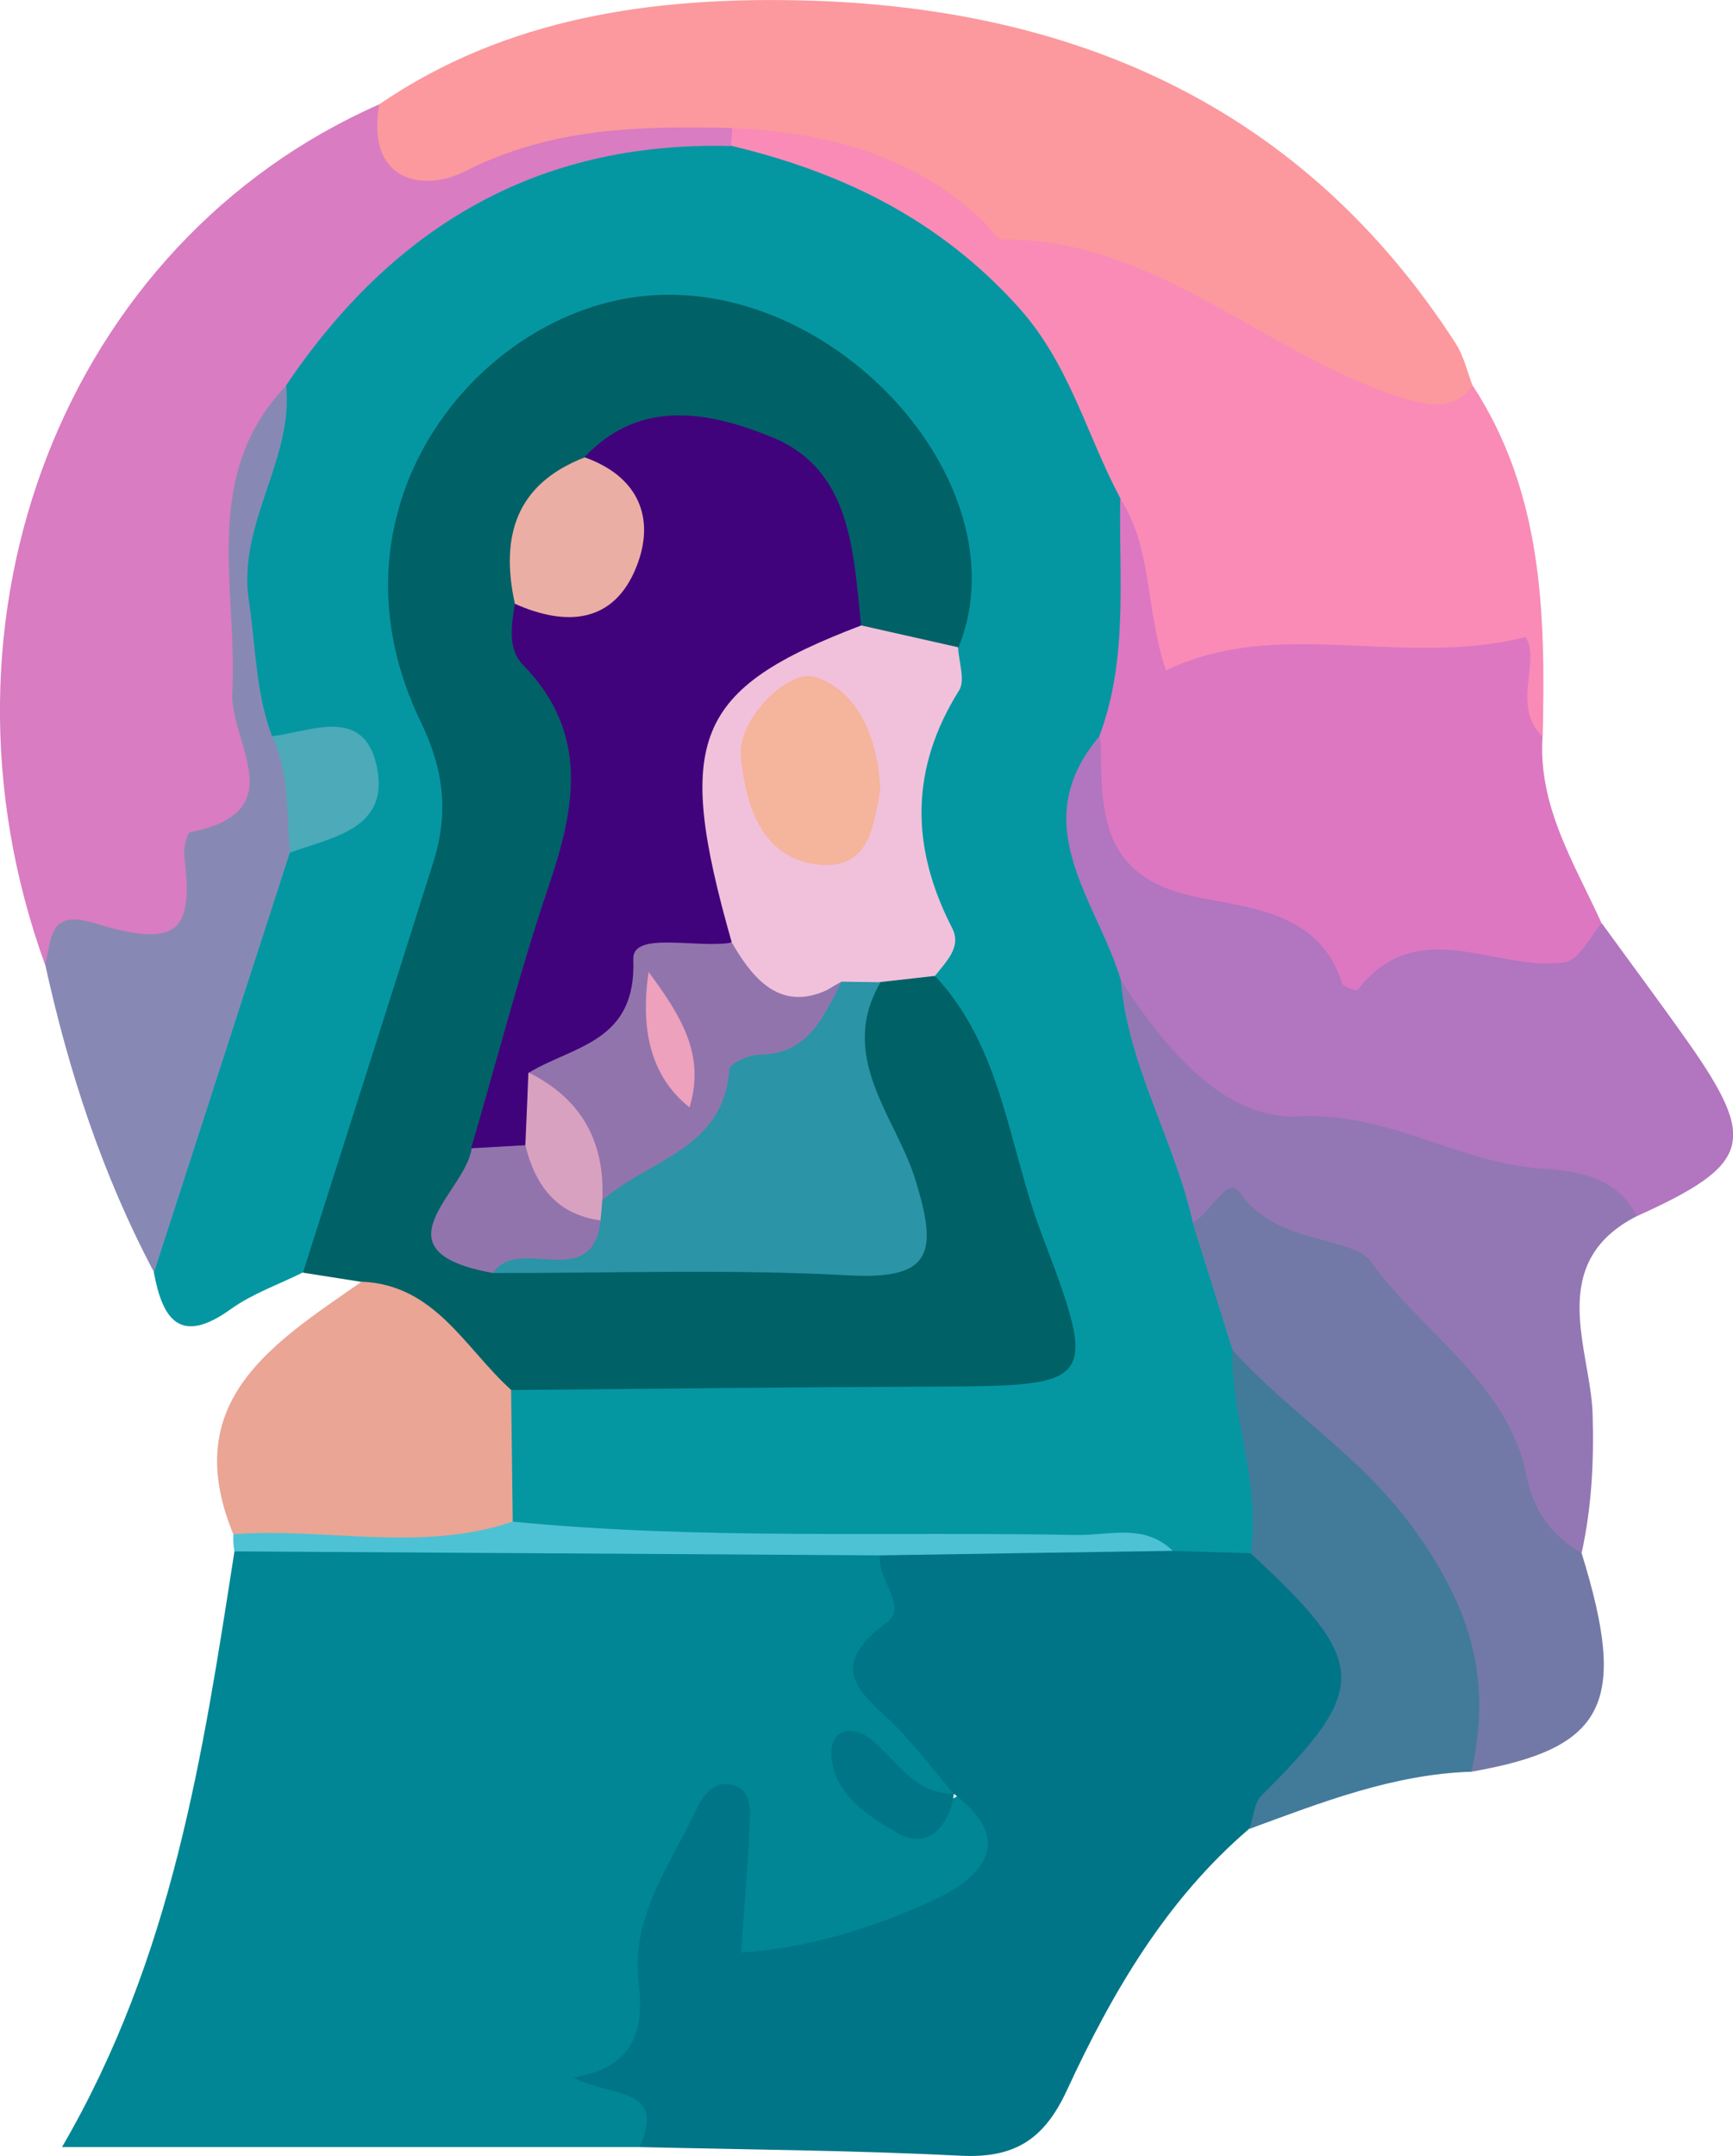 <svg xmlns="http://www.w3.org/2000/svg" id="Livello_2" data-name="Livello 2" viewBox="0 0 96.16 119.58"><defs><style>      .cls-1 {        fill: #f98bb6;      }      .cls-1, .cls-2, .cls-3, .cls-4, .cls-5, .cls-6, .cls-7, .cls-8, .cls-9, .cls-10, .cls-11, .cls-12, .cls-13, .cls-14, .cls-15, .cls-16, .cls-17, .cls-18, .cls-19, .cls-20, .cls-21, .cls-22, .cls-23, .cls-24 {        stroke-width: 0px;      }      .cls-2 {        fill: #fb999e;      }      .cls-3 {        fill: #4dc2d4;      }      .cls-4 {        fill: #7279a6;      }      .cls-5 {        fill: #4caab9;      }      .cls-6 {        fill: #2b94a6;      }      .cls-7 {        fill: #8789b4;      }      .cls-8 {        fill: #427a9a;      }      .cls-9 {        fill: #41037c;      }      .cls-10 {        fill: #dd77c2;      }      .cls-11 {        fill: #d97cc1;      }      .cls-12 {        fill: #b275c0;      }      .cls-13 {        fill: #d9a1c0;      }      .cls-14 {        fill: #9377b4;      }      .cls-15 {        fill: #9274ad;      }      .cls-16 {        fill: #eda1bd;      }      .cls-17 {        fill: #ebaea4;      }      .cls-18 {        fill: #f1c1db;      }      .cls-19 {        fill: #f5b49c;      }      .cls-20 {        fill: #eaa594;      }      .cls-21 {        fill: #0497a2;      }      .cls-22 {        fill: #007587;      }      .cls-23 {        fill: #006167;      }      .cls-24 {        fill: #008694;      }    </style></defs><g id="Livello_1-2" data-name="Livello 1"><g><path class="cls-21" d="m16.8,70.58c-1.34.67-2.79,1.17-3.99,2.03-2.78,2-3.78.63-4.27-2.02.41-8.23,3.26-15.77,6.6-23.16.47-.69,1.14-1.15,1.81-1.64,1.02-.74,2.57-1.29,2.06-2.94-.43-1.38-1.92-.98-2.99-1.2-.84-.17-1.54-.52-2.08-1.21-2.21-4.55-1.81-9.21-.47-13.86.47-1.62,1.07-3.21,1.33-4.89,5.36-10.42,14.06-15.04,25.61-14.73,11.99,2.32,19.83,9.15,22.94,21.12.29,4.19.54,8.37-1.09,12.38-3.48,4.82-.26,9.25.85,13.79,1.21,4.48,3.22,8.7,4.2,13.25.95,2.55,1.99,5.06,2.36,7.79.14,3.7,2.34,7.43-.13,11.1-1.36.98-2.88.97-4.44.75-9-1.33-18.05-.24-27.07-.63-3.52-.15-7.21.35-10.22-2.24-1.22-2.36-1.24-4.75-.12-7.15,1.7-1.91,4.03-1.62,6.21-1.65,6.5-.09,13.01.07,19.51-.07,4.46-.09,5-.81,3.62-4.8-1.79-5.17-3.31-10.44-5.45-15.49-1.61-6.56-2.28-13.09.61-19.5.92-9.2-4.55-16.58-13.11-17.67-7.98-1.01-14.45,4.1-16.03,12.5-.57,3.05.42,5.73,1.37,8.47.78,2.25,2.09,4.5,1.3,6.92-2.37,7.3-3.84,14.87-6.64,22.04-.45,1.16-1.25,2.02-2.27,2.7Z"></path><path class="cls-24" d="m35.49,119.09H3.44c6.15-10.55,7.82-21.81,9.57-33.05,4.11-2.49,8.7-1.58,12.93-1.14,6.96.73,13.9.64,20.84.73,2.38-.21,4.18,1.47,3.42,3.22-1.76,4.07.7,6.31,2.69,8.96.3.4.31.96.26,1.48-1.81,1.73-3.05-.04-4.65-.81,1.48,2.83,3.31,1.94,5.18.82,3.76,2.39,1.6,4.56-.39,6.52-1.35,1.33-3.31,1.69-5.09,2.26-7.59,2.42-8.18,2.02-8.19-5.65-5.37,2.8-.65,10.58-6.3,13.02,2.11.29,4.56.55,1.78,3.65Z"></path><path class="cls-23" d="m51.89,54.14c3.76,4.02,4.07,9.5,5.91,14.31,3.19,8.37,2.98,8.42-6.02,8.46-7.81.03-15.62.12-23.42.19-3.68-.74-5.37-4.23-8.31-6-1.08-.17-2.16-.34-3.24-.51,2.41-7.6,4.85-15.19,7.24-22.79.84-2.66.6-5.06-.69-7.73-5.57-11.48,2.55-22.05,11.53-23.54,10.91-1.81,22.04,10.19,18.29,19.4-1.95,1.23-3.66.39-5.36-.59-1.04-.97-1.24-2.34-1.66-3.61-2.3-6.99-5.93-8.52-13.14-5.52-3.14,1.74-3.65,4.59-3.32,7.8,5.67,8.29,1.87,16.32-.64,24.38-.51,1.63-1.3,3.16-1.62,4.85.23,2.05-4,4.66.79,6.14,5.79-.5,11.56-.55,17.34-.03,3.55.32,4.72-1.2,3.41-4.6-.68-1.75-1.27-3.54-1.73-5.37-.52-2.1-.59-4.09,1.45-5.52,1.12-.46,2.2-.51,3.2.32Z"></path><path class="cls-22" d="m35.49,119.09c1.55-3.41-1.67-2.76-3.67-3.86,3.48-.56,3.92-2.76,3.62-5.26-.43-3.69,1.73-6.48,3.16-9.52.37-.79.96-1.63,1.86-1.48,1.36.22,1.15,1.51,1.12,2.47-.08,2.17-.29,4.33-.47,6.86,3.76-.24,7.29-1.35,10.57-2.85,2.47-1.13,4.96-3.13,1.24-5.96h-.01c-.96-1.15-1.88-2.32-2.89-3.42-1.68-1.83-4.63-3.31-.83-6.06,1.23-.89-.54-2.44-.36-3.74,5.39-1.19,10.81-.72,16.23-.25,1.44.04,2.89.09,4.33.13,4.67-.1,4.61,4.41,6.37,6.93,1.46,2.1-.63,4.03-2.39,5.41-1.31,1.03-2.9,1.68-4.05,2.94-4.63,3.96-7.62,9.11-10.12,14.51-1.27,2.75-2.92,3.77-5.87,3.63-5.94-.3-11.9-.34-17.85-.48Z"></path><path class="cls-11" d="m40.53,8.1c-10.76-.28-18.78,4.54-24.67,13.3-3,6.55-3.42,13.24-1.36,20.18,1.61,5.42-2.77,11.19-8.5,11.42-1.2.05-2.35.25-3.51.48C-4.47,34.23,3.6,13.47,21.04,5.79c1.83,2.31,3.94,2.56,6.72,1.55,4.14-1.51,8.45-2.55,12.81-.56.32.45.3.89-.04,1.32Z"></path><path class="cls-2" d="m40.61,7.1c-5.07-.11-9.97-.05-14.78,2.39-2.38,1.21-5.53.57-4.79-3.7C28.09.96,36.23-.16,44.37.02c15.12.33,27.88,5.82,36.41,19.04.44.69.63,1.55.93,2.33-.4,2.9-2.58,2.06-4.18,1.78-2.88-.51-5.45-1.88-7.92-3.42-3.63-2.26-7.34-4.32-11.76-4.59-.85-.05-1.83-.14-2.39-.76-3.98-4.43-9.56-5.56-14.85-7.28Z"></path><path class="cls-1" d="m40.61,7.1c5.2.25,10.04,1.45,13.95,5.18.37.35.75,1,1.12,1,8.63-.02,14.64,6.55,22.35,8.85,1.36.4,2.68.61,3.69-.74,3.9,5.97,4.04,12.69,3.88,19.47-3.11-.65-1.13-3.21-1.67-4.59-.68,1.5-2.11,1.26-3.38,1.19-4.59-.25-9.17-.55-13.71.49-2.35.54-3.37-.41-3.68-2.83-.33-2.49-.04-5.06-.99-7.47-1.88-3.52-2.8-7.42-5.64-10.59-4.4-4.89-9.8-7.51-15.98-8.98.05-.33.07-.66.08-.99Z"></path><path class="cls-10" d="m62.16,27.66c1.81,2.78,1.38,6.14,2.54,9.53,6.22-3.03,13.12-.11,19.95-1.86.86,1.34-.81,3.83.94,5.53-.25,3.87,1.77,7.03,3.28,10.35-.07.68-.06,1.42-.54,1.94-1.16,1.28-13.97,2.73-15.07,1.51-1.85-2.04-4.29-2.73-6.68-3.61-6.89-2.51-7.17-3-5.57-10.24,1.6-4.28,1.07-8.74,1.15-13.15Z"></path><path class="cls-12" d="m61.01,40.81c.02.17.06.34.07.51.04,3.82.03,7.3,5.19,8.41,2.96.64,6.92.77,8.2,4.81.07.21.8.44.85.38,3.37-4.35,7.71-.96,11.53-1.55.77-.12,1.36-1.41,2.03-2.16,1.59,2.19,3.21,4.36,4.77,6.57,3.89,5.53,3.51,6.81-2.81,9.67-6.65-1.01-12.86-3.78-19.64-4.52-4.59-.51-7.56-4.07-9.01-8.58-1.33-4.43-5.35-8.63-1.17-13.53Z"></path><path class="cls-14" d="m62.18,54.35c2.41,3.75,5.73,7.79,9.89,7.57,5.04-.26,8.9,2.64,13.57,2.9,1.78.1,4.12.47,5.19,2.63-5.1,2.6-2.57,7.41-2.46,10.96.08,2.69-.05,5.18-.61,7.73-1.67.49-2.99-.57-3.2-1.77-.85-4.69-4.84-7.24-7.12-10.92-2.49-4.01-7.39-3.97-11.26-5.67-1.02-4.57-3.61-8.68-3.99-13.44Z"></path><path class="cls-4" d="m66.17,67.79c1.02-.41,1.9-2.71,2.66-1.6,1.95,2.85,6.22,2.36,7.24,3.79,2.83,3.96,7.58,6.69,8.62,11.82.42,2.06,1.4,3.35,3.07,4.35,2.59,8.34,1.34,10.82-6.12,12.12-.48-.51-.94-1.12-.85-1.8,1.04-7.92-4.32-12.47-9.19-17.16-1.39-1.34-2.58-2.62-3.21-4.42-.74-2.36-1.48-4.73-2.22-7.09Z"></path><path class="cls-7" d="m2.5,53.48c.41-1.36.12-3.08,2.77-2.27,4.56,1.39,5.48.52,4.96-3.68-.06-.45.13-1.33.33-1.37,5.75-1.14,2.18-4.96,2.33-7.76.31-5.78-1.8-12.01,2.99-17.01.41,4.15-2.72,7.65-2.07,11.94.38,2.51.37,5.07,1.28,7.49,2.31,1.84,2.55,4.01,1,6.45-2.51,7.77-5.03,15.54-7.54,23.3-2.87-5.41-4.75-11.16-6.05-17.11Z"></path><path class="cls-20" d="m20.05,71.09c4.1.16,5.75,3.7,8.31,6,.03,2.44.06,4.88.09,7.32-5.07,2.39-10.3,1.09-15.5.7-3.06-7.42,2.23-10.61,7.1-14.01Z"></path><path class="cls-8" d="m68.39,74.88c3.12,3.48,7.1,5.85,10.02,9.87,3.26,4.5,4.38,8.46,3.23,13.52-4.34.14-8.31,1.7-12.31,3.17.22-.63.25-1.44.68-1.86,6-5.97,5.95-7.36-.61-13.42.58-3.84-1.09-7.48-1.01-11.27Z"></path><path class="cls-3" d="m12.95,85.1c5.16-.39,10.4,1.03,15.5-.7,10.42,1.02,20.88.54,31.31.74,1.78.03,3.75-.66,5.31.88-5.41.08-10.82.16-16.23.25-11.94-.07-23.89-.15-35.83-.22-.06-.31-.08-.62-.06-.94Z"></path><path class="cls-18" d="m47.79,34.69c1.79.4,3.58.81,5.37,1.21.04.81.41,1.83.06,2.39-2.73,4.35-2.7,8.69-.39,13.18.55,1.06-.34,1.87-.95,2.66-1.01.11-2.02.23-3.03.34-.69.28-1.37.58-2.02.95-4.54,3.47-5.64-.56-7.33-3.35-3.41-7.46-2.37-12.96,3.15-16.46,1.55-.98,3.14-2.13,5.13-.93Z"></path><path class="cls-5" d="m16.09,47.29c-.21-2.17,0-4.41-1-6.45,2.22-.28,5.14-1.7,5.83,1.73.69,3.41-2.48,3.87-4.83,4.72Z"></path><path class="cls-22" d="m52.93,99.49c-.26,1.85-1.49,3.11-3.09,2.2-1.65-.94-3.7-2.23-3.71-4.52,0-1.19,1.12-1.56,2.23-.67,1.42,1.15,2.37,3.03,4.57,2.98,0,0,.01.01.01.01Z"></path><path class="cls-9" d="m47.79,34.69c-9.27,3.53-10.4,6.3-7.19,17.57-2.33,1.35-5.22,1.93-5.64,5.52-.21,1.74-2.78,1.65-3.93,2.89-.56,1.13-.75,2.46-1.83,3.3-1.08.49-2.11.55-3.05-.3,1.42-4.85,2.68-9.75,4.3-14.53,1.49-4.39,2.24-8.5-1.42-12.25-.89-.92-.64-2.22-.46-3.41,6.19-1.5,6.57-2.29,3.87-8.13,3.13-3.32,7.01-2.47,10.37-1.11,4.45,1.8,4.53,6.35,4.97,10.43Z"></path><path class="cls-6" d="m46.71,54.45c.72.01,1.43.02,2.15.03-2.43,4.17.87,7.47,1.94,10.98,1.21,3.95,1,5.54-3.71,5.28-6.56-.36-13.16-.12-19.74-.13.27-3.07,4.07-1.3,4.9-3.6.22-.41.47-.8.73-1.2,4.45-3.95,8.46-8.42,13.73-11.37Z"></path><path class="cls-17" d="m32.45,25.37c2.98,1.06,3.93,3.37,2.87,6.05-1.24,3.15-3.88,3.35-6.75,2.07-.81-3.71.03-6.63,3.87-8.12Z"></path><path class="cls-15" d="m33.33,67.69c-.48,4.07-4.57.76-5.97,2.92-6.77-1.21-1.49-4.5-1.19-6.92,1-.06,2-.11,3-.17,1.86.92,2.83,2.73,4.17,4.17Z"></path><path class="cls-15" d="m46.71,54.45c-1.02,1.9-1.81,4.01-4.55,4.05-.59,0-1.67.49-1.69.81-.3,4.46-4.52,5.02-7.04,7.26-1.75-2.14-2.48-4.86-4.09-7.07,2.5-1.51,5.99-1.69,5.8-6.3-.06-1.58,3.56-.57,5.47-.92,1.41,2.47,3.13,4.09,6.1,2.18Z"></path><path class="cls-19" d="m48.84,43.85c-.36,1.86-.56,4.33-3.28,4.12-3.38-.26-4.2-3.48-4.45-5.95-.22-2.2,2.65-4.83,3.99-4.5,2.37.6,3.67,3.36,3.74,6.33Z"></path><path class="cls-13" d="m29.33,59.49c2.93,1.45,4.25,3.84,4.09,7.08-.03.37-.06.75-.1,1.12-2.45-.33-3.62-1.95-4.17-4.17.06-1.34.12-2.69.17-4.03Z"></path><path class="cls-16" d="m35.99,53.91c1.75,2.38,3.17,4.55,2.27,7.51q-3.03-2.39-2.27-7.51Z"></path></g></g></svg>